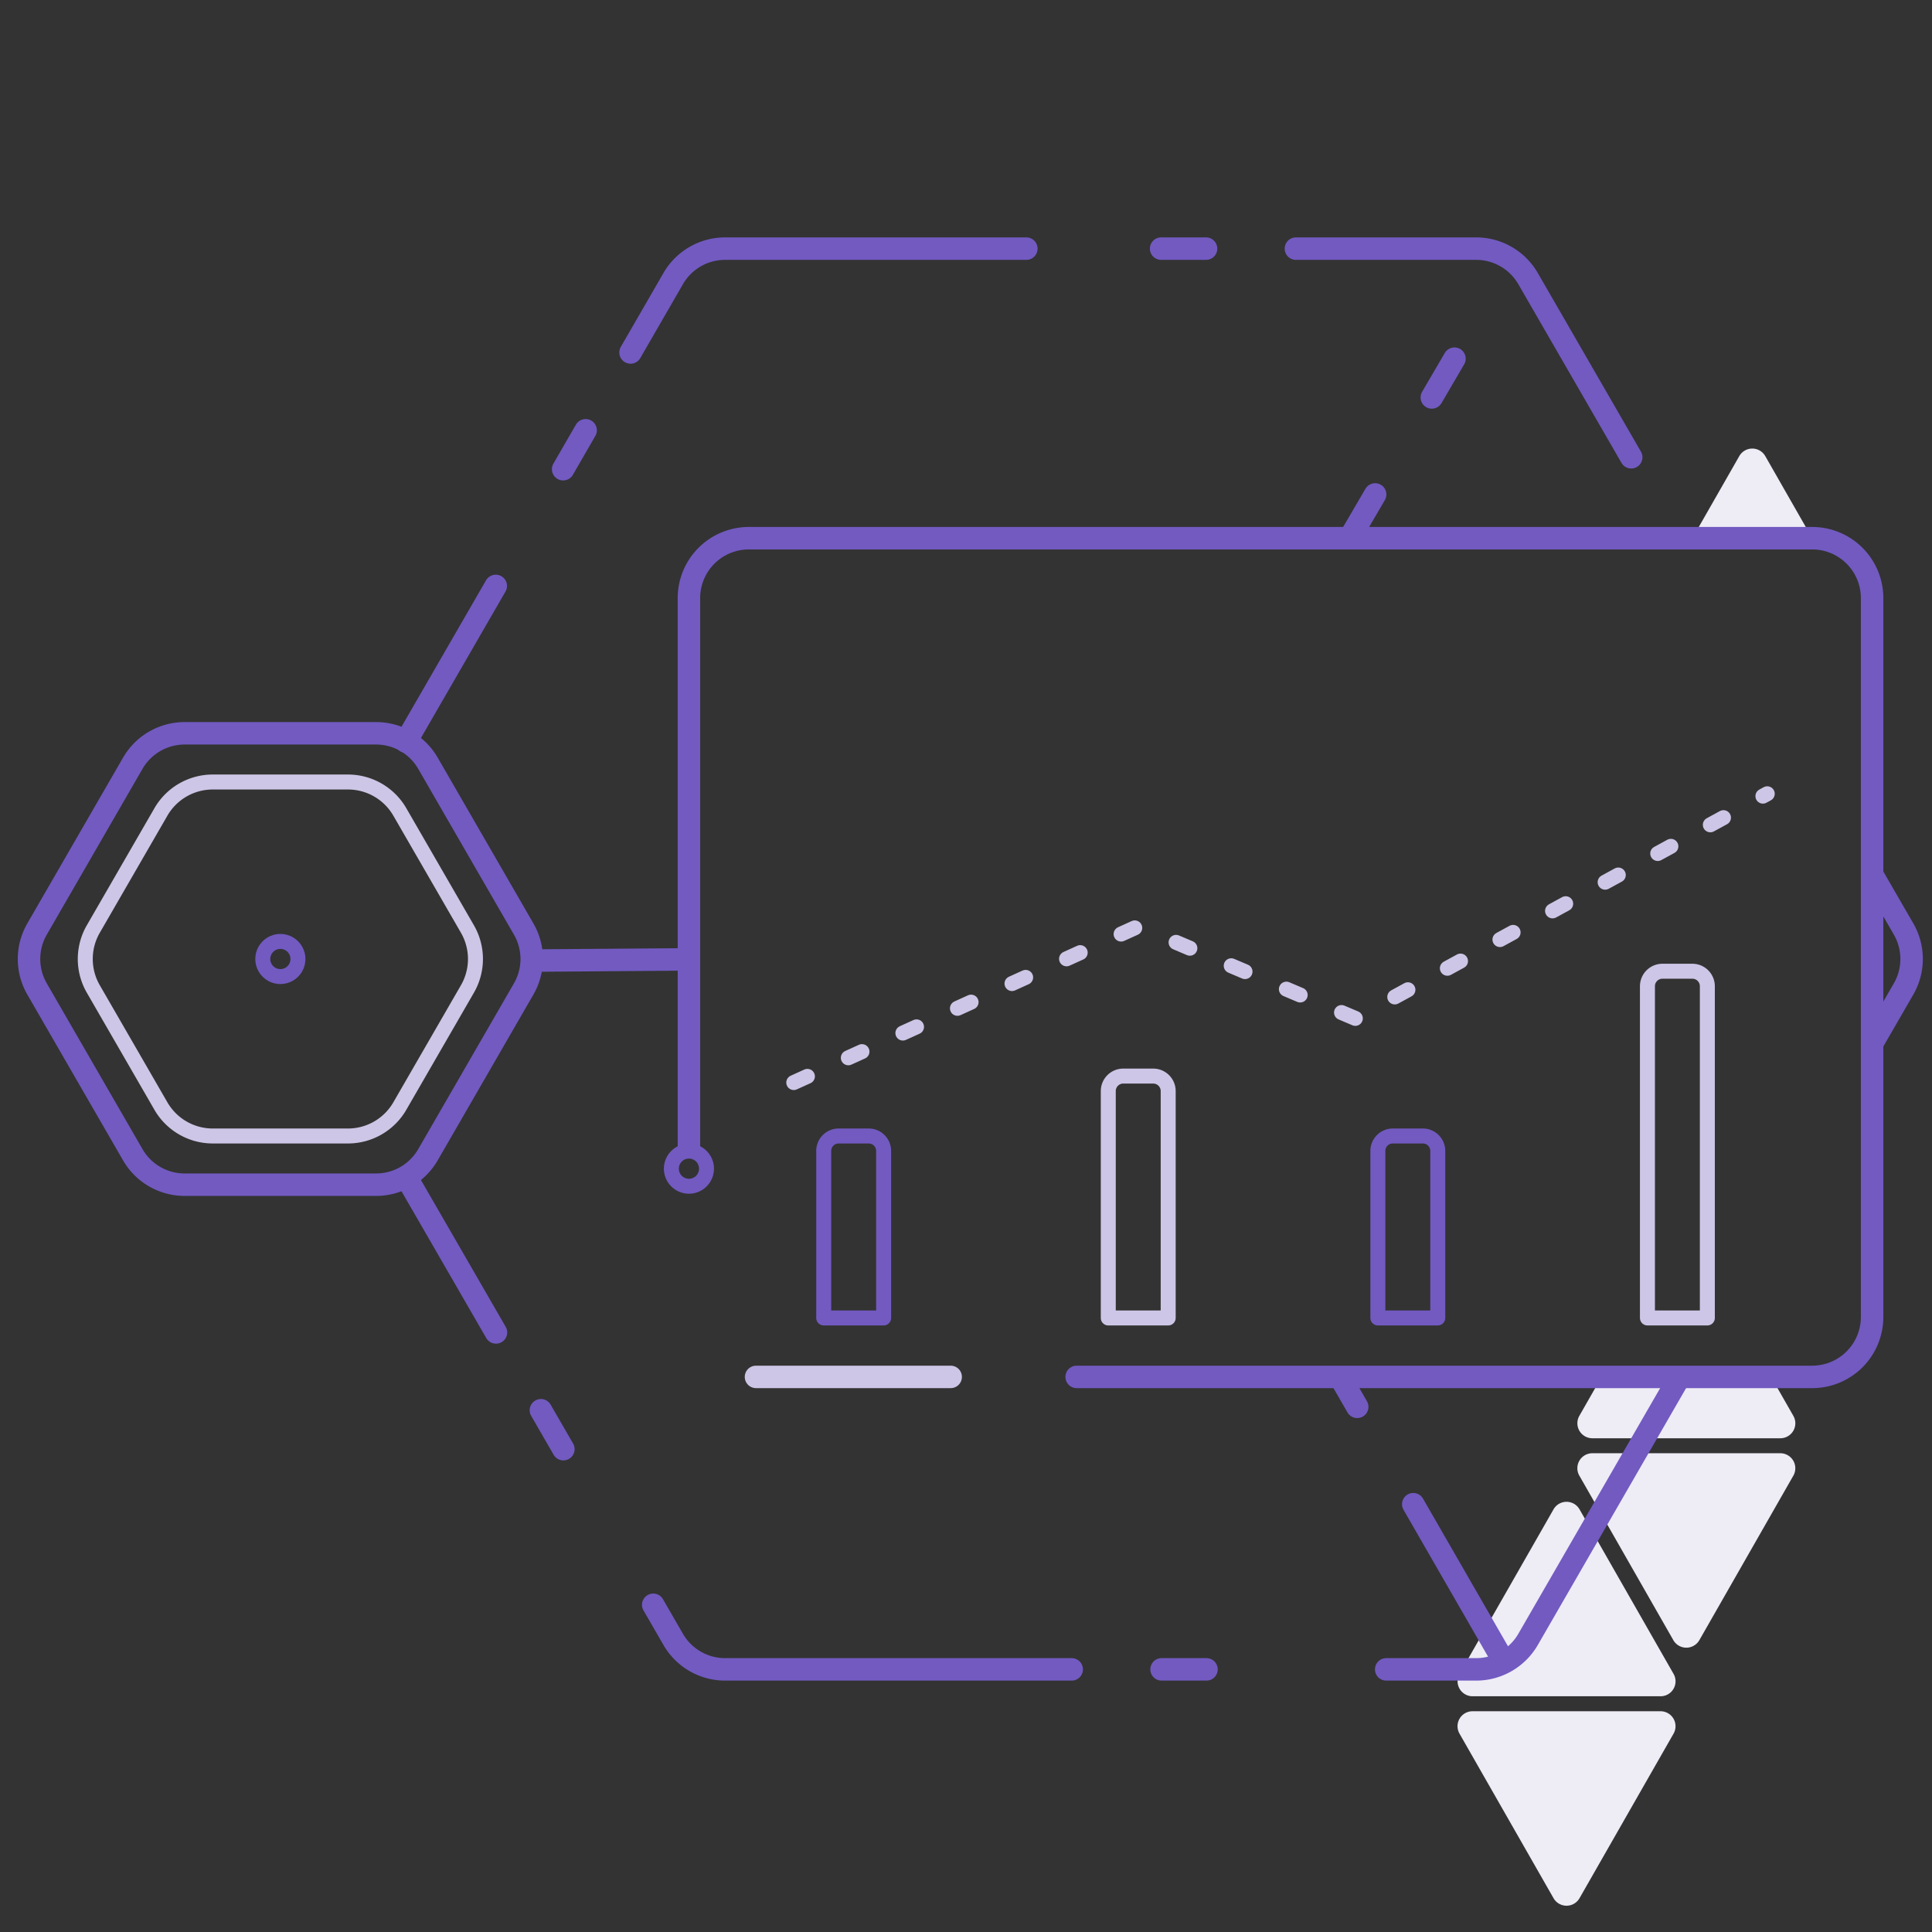 <svg viewBox="0 0 129 129" xmlns="http://www.w3.org/2000/svg" xmlns:serif="http://www.serif.com/" fill-rule="evenodd" clip-rule="evenodd" stroke-linecap="round" stroke-linejoin="round" stroke-miterlimit="1.5"><rect x="0" y="0" width="129" height="129" fill="#333333" stroke="none"/><path fill="none" d="M.729.26h128v128h-128z"/><path d="M105.466 100.78a1 1 0 0 0-1.737 0l-6.277 10.984a1.002 1.002 0 0 0 .869 1.496h12.553a.998.998 0 0 0 .869-1.496l-6.277-10.984zm12.402-70.325a.999.999 0 0 0-1.736 0l-3.021 5.286 7.725-.092-2.968-5.194zm-14.139 96.286a1 1 0 0 0 1.737 0l6.277-10.984a1 1 0 0 0-.869-1.497H98.321a1 1 0 0 0-.869 1.497l6.277 10.984zm14.787-34.35l-11.827-.018-1.237 2.164a1.002 1.002 0 0 0 .869 1.496h12.553a1 1 0 0 0 .869-1.496l-1.227-2.146zm-6.787 17.123a1.002 1.002 0 0 0 1.737 0l6.277-10.985a1.002 1.002 0 0 0-.869-1.496h-12.553a1 1 0 0 0-.869 1.496l6.277 10.985z" fill="#eeecf5"/><path serif:id="Box boundaries" d="M111.93 92.312l-9.902 17.152a4.002 4.002 0 0 1-3.464 2h-50.15a4 4 0 0 1-3.464-2.001L27.318 78.924" fill="none" stroke="#725ac1" stroke-width="1.5" stroke-dasharray="30,12,3,6"/><path serif:id="Box boundaries" d="M27.102 49.515L44.95 18.601a4 4 0 0 1 3.464-2h50.15c1.429 0 2.749.763 3.464 2l9.827 17.021" fill="none" stroke="#725ac1" stroke-width="1.5" stroke-dasharray="30,9,3,6" stroke-dashoffset="18"/><path serif:id="Box boundaries" d="M125.03 58.442l2.073 3.59a4.003 4.003 0 0 1 0 4l-2.073 3.59" fill="none" stroke="#725ac1" stroke-width="1.5" stroke-dasharray="30,12,3,6"/><g fill="none" stroke="#725ac1" stroke-width="1.5"><path d="M45.597 64.061l-9.817.075" stroke-dasharray="12,7.5,3,7.5"/><path d="M100.899 17.472l-10.756 18.41" stroke-dasharray="12,7.5,3,7.5" stroke-dashoffset="12"/><path d="M100.35 110.835L89.609 92.177" stroke-dasharray="12,7.5,0,0"/></g><g serif:id="Highlight box" fill="none"><path serif:id="Middle box boundaries" d="M34.966 62.032a3.998 3.998 0 0 1 0 4l-6.391 11.07a3.998 3.998 0 0 1-3.464 2H12.329a3.998 3.998 0 0 1-3.464-2c-1.666-2.885-4.726-8.184-6.391-11.07a3.998 3.998 0 0 1 0-4l6.391-11.069a3.998 3.998 0 0 1 3.464-2h12.782c1.429 0 2.75.762 3.464 2l6.391 11.069z" stroke="#725ac1" stroke-width="1.5"/><path serif:id="Center shade" d="M31.211 62.032a4.003 4.003 0 0 1 0 4l-4.514 7.818a4 4 0 0 1-3.464 2h-9.026a4 4 0 0 1-3.464-2l-4.514-7.818a4.003 4.003 0 0 1 0-4l4.514-7.817a3.998 3.998 0 0 1 3.464-2h9.026c1.429 0 2.75.762 3.464 2l4.514 7.817z" stroke="#cdc6e6"/><path serif:id="Middle dot" d="M19.737 63.445c.21.364.21.811 0 1.174v.001c-.21.363-.597.587-1.017.587 0 0 0 0 0 0-.42 0-.807-.224-1.017-.587v-.001c-.21-.363-.21-.81 0-1.174 0 0 0 0 0 0 .21-.363.597-.587 1.017-.587 0 0 0 0 0 0 .42 0 .807.224 1.017.587 0 0 0 0 0 0z" stroke="#725ac1"/></g><path d="M71.889 91.936H121a4 4 0 0 0 4-4v-48a3.998 3.998 0 0 0-4-4H50a3.999 3.999 0 0 0-4 4v36.657" fill="none" stroke="#725ac1" stroke-width="1.5"/><path d="M63.477 91.936h-13" fill="none" stroke="#cdc6e6" stroke-width="1.5"/><g serif:id="Whiteboard contents" fill="none"><path d="M53 72.282L76 61.85 90.5 68 118 53" stroke="#cdc6e6" stroke-dasharray="1,3,0,0"/><path serif:id="Middle dot" d="M47.017 77.445c.21.364.21.811 0 1.174v.001c-.21.363-.597.587-1.017.587 0 0 0 0 0 0-.42 0-.807-.224-1.017-.587v-.001c-.21-.363-.21-.81 0-1.174 0 0 0 0 0 0 .21-.363.597-.587 1.017-.587 0 0 0 0 0 0 .42 0 .807.224 1.017.587 0 0 0 0 0 0z" stroke="#725ac1"/><path d="M59 76.85a.997.997 0 0 0-1-1h-2a.997.997 0 0 0-1 1V88h4V76.85z" stroke="#725ac1"/><path d="M78 72.85a1 1 0 0 0-1-1h-2a1 1 0 0 0-1 1V88h4V72.85z" stroke="#cdc6e6"/><path d="M96 76.85a.997.997 0 0 0-1-1h-2a.997.997 0 0 0-1 1V88h4V76.85z" stroke="#725ac1"/><path d="M114 65.85a1 1 0 0 0-1-1h-2a1 1 0 0 0-1 1V88h4V65.85z" stroke="#cdc6e6"/></g></svg>